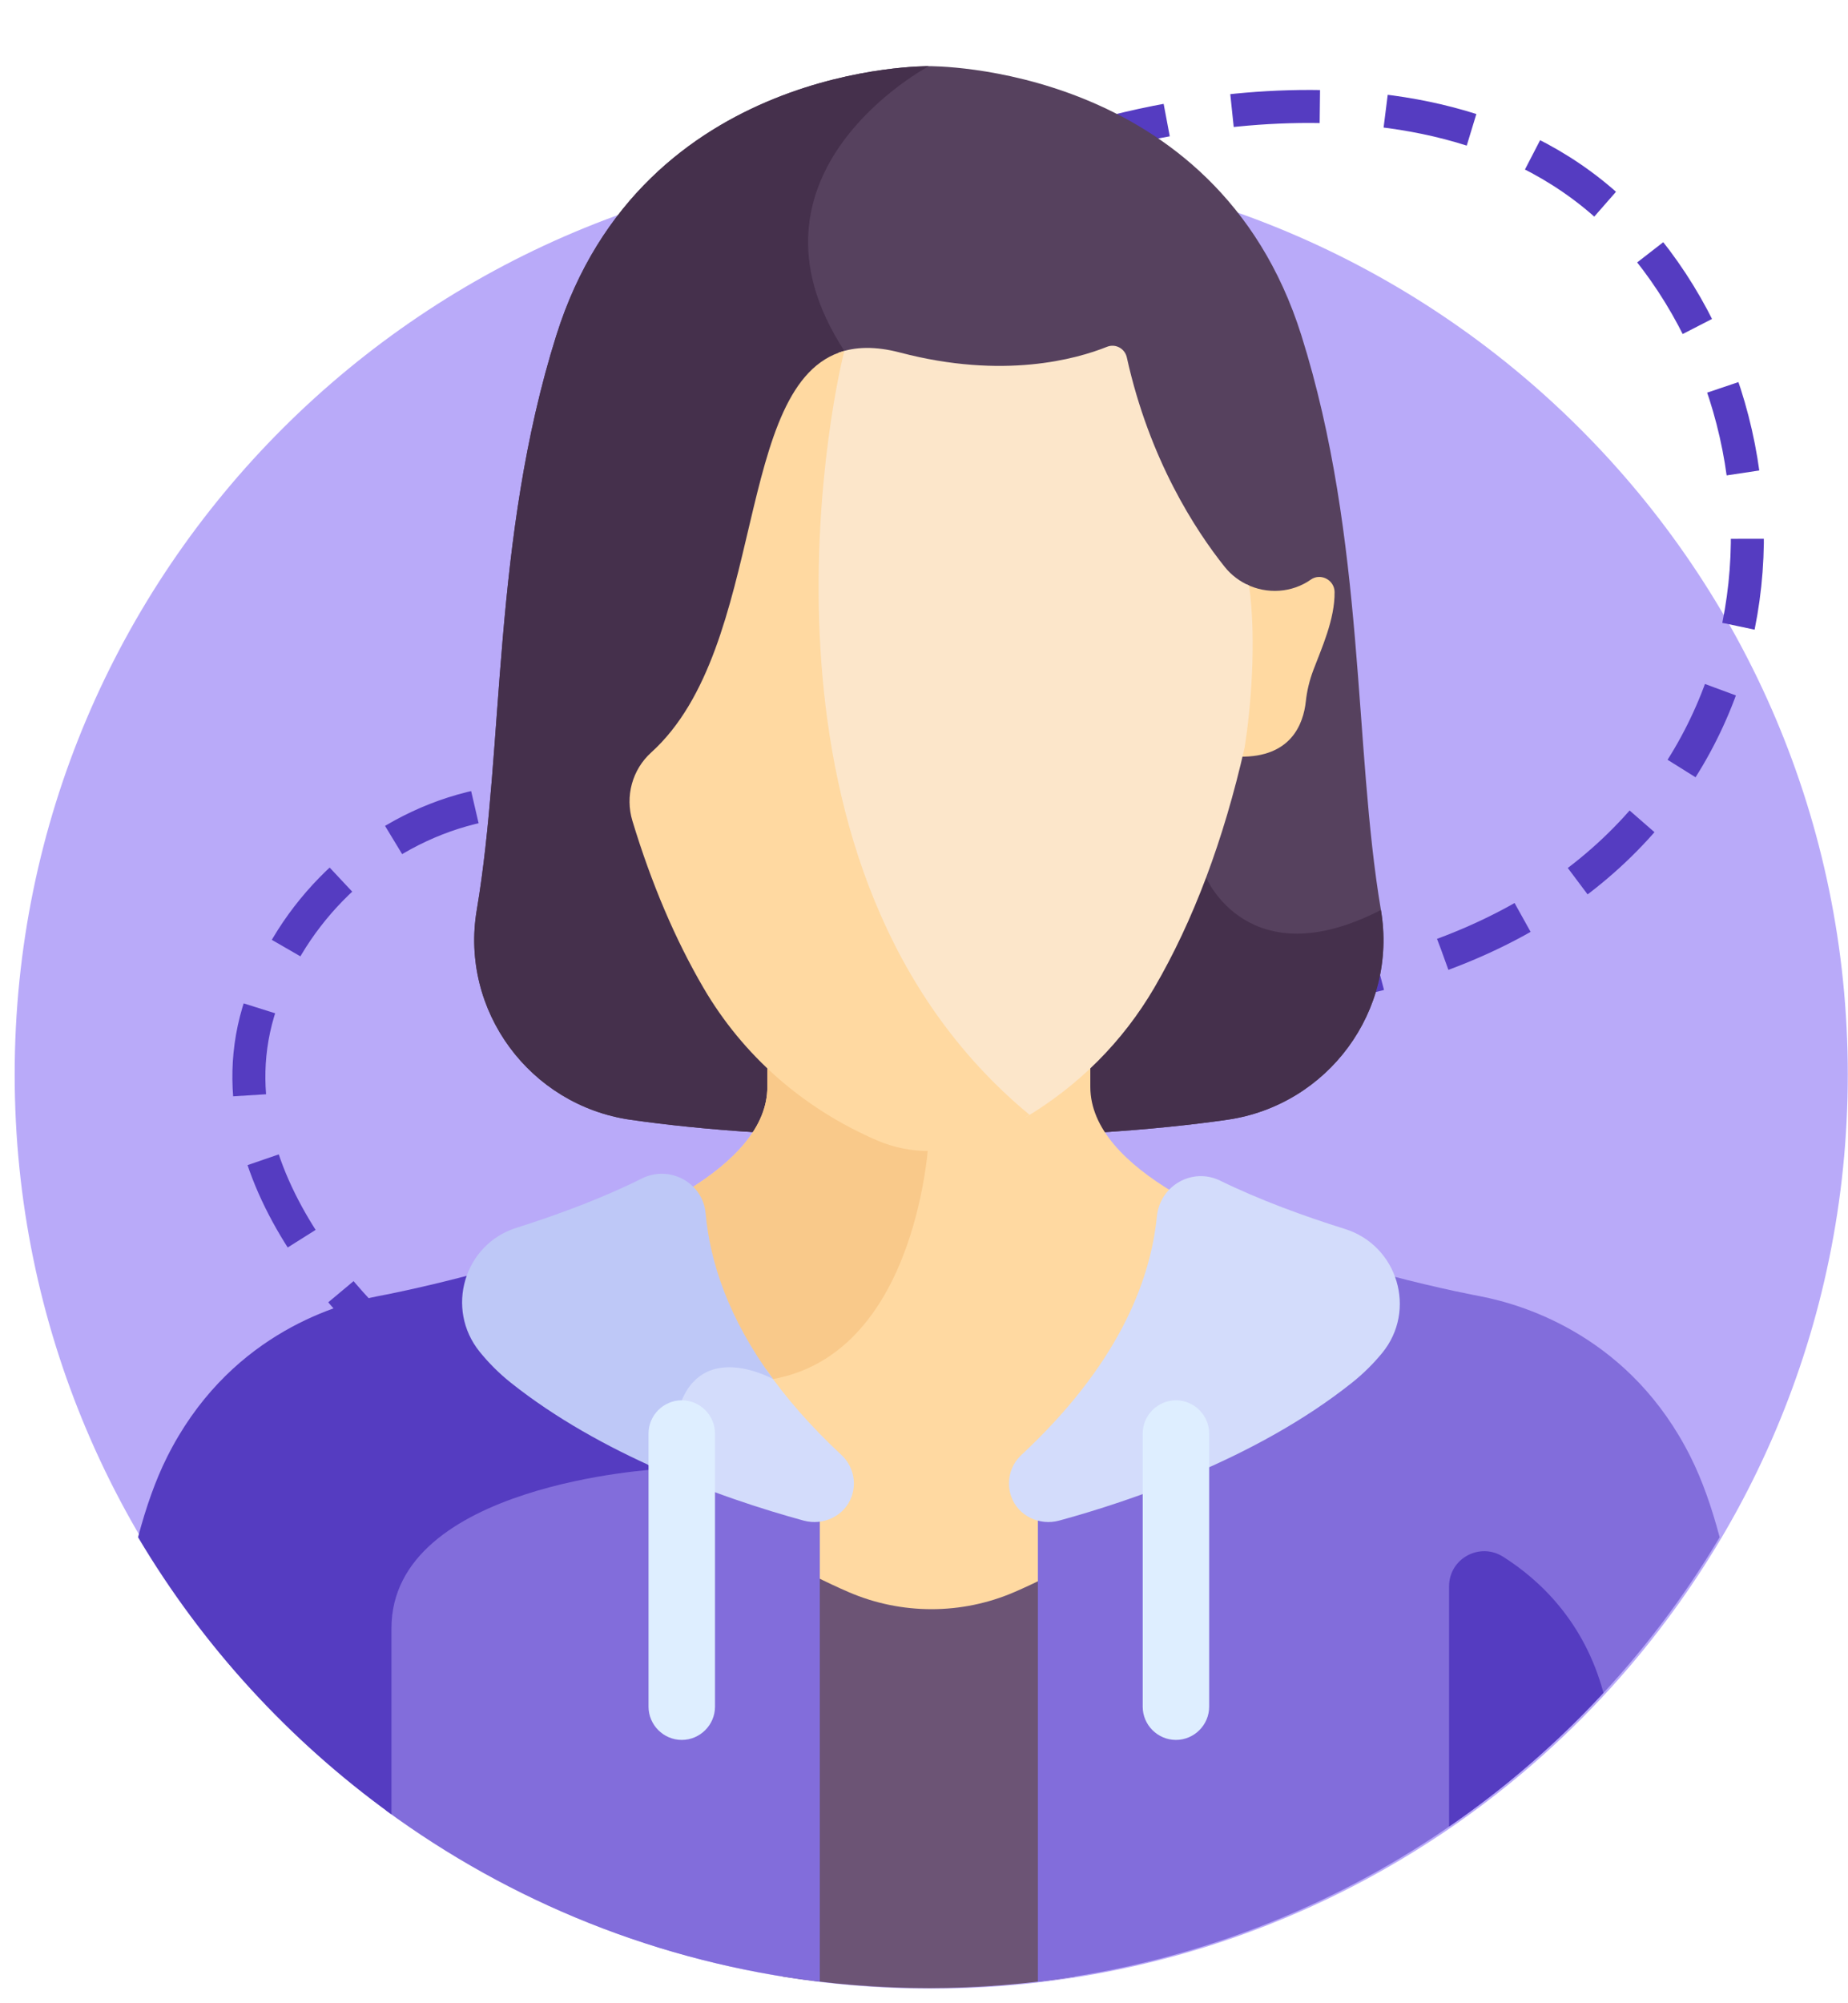 <svg width="84" height="91" viewBox="0 0 84 91" fill="none" xmlns="http://www.w3.org/2000/svg">
<g clip-path="url(#clip0_601_3781)">
<path d="M83.99 48.808C83.99 71.743 65.337 90.336 42.328 90.336C19.319 90.336 0.667 71.743 0.667 48.808C0.667 25.873 19.319 7.28 42.328 7.28C65.337 7.28 83.99 25.873 83.99 48.808Z" fill="#B9AAF9"/>
<path d="M49.149 6.405C49.149 6.405 65.888 0.774 74.507 10.847C83.125 20.92 81.253 39.791 62.215 44.371" stroke="#553CC1" stroke-width="1.5" stroke-dasharray="4 3"/>
<path d="M18.32 61.504C18.32 61.504 9.263 54.292 11.742 45.962C14.221 37.632 25.277 31.948 34.573 40.799" stroke="#553CC1" stroke-width="1.5" stroke-dasharray="4 3"/>
<path d="M59.154 15.236C55.254 2.844 42.22 3.006 42.22 3.006C42.22 3.006 29.187 2.844 25.287 15.236C22.361 24.53 22.925 33.935 21.671 41.338C20.899 45.903 24.078 50.208 28.66 50.867C31.926 51.336 36.324 51.672 42.22 51.672C48.117 51.672 52.515 51.336 55.781 50.867C60.363 50.208 63.542 45.903 62.769 41.338C61.516 33.935 62.079 24.529 59.154 15.236Z" fill="#56415E"/>
<path d="M42.22 3.006C42.22 3.006 29.187 2.844 25.287 15.236C22.361 24.53 22.925 33.935 21.671 41.338C20.899 45.903 24.078 50.208 28.66 50.867C31.926 51.336 36.324 51.672 42.22 51.672C48.117 51.672 52.515 51.336 55.781 50.867C60.363 50.208 63.542 45.903 62.769 41.338C56.744 44.429 54.823 39.864 54.823 39.864C54.823 39.864 43.672 24.037 38.38 15.94C33.089 7.842 42.22 3.006 42.22 3.006Z" fill="#45304C"/>
<path d="M52.851 55.276C52.895 54.836 53.092 54.462 53.375 54.187C51.15 52.858 49.56 51.252 49.56 49.37C49.56 48.35 49.56 48.656 49.56 47.996C47.782 49.586 44.732 51.611 42.22 51.672C39.709 51.611 36.659 49.586 34.88 47.996V49.37C34.88 51.191 33.392 52.754 31.279 54.057C31.569 54.327 31.77 54.699 31.809 55.143C32.154 58.995 34.26 62.746 38.07 66.292C39.197 67.341 38.192 69.252 36.599 68.819C36.385 68.76 36.158 68.697 35.921 68.628C35.753 68.58 35.582 68.705 35.582 68.883V71.164C36.539 71.721 37.536 72.227 38.571 72.675C40.967 73.711 43.713 73.712 46.108 72.675C47.058 72.264 47.975 71.804 48.859 71.3V68.95C48.859 68.774 48.69 68.646 48.521 68.694C48.367 68.738 48.217 68.78 48.074 68.819C46.485 69.252 45.474 67.343 46.603 66.292C50.368 62.788 52.47 59.082 52.851 55.276Z" fill="#FFD9A1"/>
<path d="M34.88 49.37C34.88 51.191 33.392 52.754 31.279 54.057C31.569 54.327 31.77 54.699 31.809 55.143C32.039 57.713 33.054 60.238 34.836 62.688C34.934 62.677 35.034 62.663 35.136 62.645C41.802 61.44 42.22 51.672 42.22 51.672C39.709 51.611 36.659 49.586 34.88 47.996V49.37Z" fill="#F9C98A"/>
<path d="M48.859 70.947C47.975 71.45 47.058 71.911 46.108 72.322C43.714 73.358 40.967 73.358 38.572 72.322C37.536 71.874 36.539 71.368 35.582 70.81V89.785C37.744 90.13 39.961 90.312 42.22 90.312C44.48 90.312 46.697 90.13 48.859 89.785V70.947Z" fill="#6C5475"/>
<path d="M30.753 63.512C30.003 65.313 29.761 66.136 29.686 66.5C28.944 66.558 26.343 66.812 23.771 67.65C19.693 68.979 17.537 71.164 17.537 73.969V82.237C23.197 86.389 29.939 89.152 37.264 90.018V65.717L31.281 62.655C31.072 62.891 30.894 63.175 30.753 63.512Z" fill="#826DDB"/>
<path d="M31.515 62.775L21.798 57.801C19.161 58.518 17.178 58.88 17.178 58.88C15.021 59.294 10.287 60.8 7.59 66.195C7.072 67.23 6.638 68.458 6.275 69.831C9.213 74.779 13.145 79.065 17.793 82.421C17.793 80.088 17.793 77.063 17.793 73.969C17.793 67.406 29.909 66.74 29.909 66.74C29.909 66.74 29.877 66.28 30.99 63.611C31.135 63.261 31.315 62.988 31.515 62.775Z" fill="#553CC1"/>
<path d="M78.166 69.831C77.803 68.458 77.369 67.23 76.851 66.195C74.154 60.8 69.42 59.294 67.263 58.88C67.263 58.88 65.499 58.558 63.086 57.92L47.177 65.885V90.018C60.374 88.457 71.685 80.747 78.166 69.831Z" fill="#826DDB"/>
<path d="M48.144 69.075C51.299 68.215 57.096 66.282 61.456 62.81C61.969 62.401 62.425 61.949 62.824 61.463C64.417 59.523 63.533 56.579 61.137 55.829C59.256 55.24 57.252 54.508 55.463 53.633C54.202 53.016 52.727 53.853 52.587 55.25C52.282 58.301 50.746 62.074 46.422 66.098C45.92 66.566 45.722 67.3 45.965 67.984C46.277 68.862 47.245 69.32 48.144 69.075Z" fill="#D3DCFB"/>
<path d="M38.251 66.098C36.826 64.772 35.706 63.474 34.831 62.219C34.259 61.983 33.212 61.666 32.258 61.995C31.582 62.228 31.076 62.739 30.754 63.513C30.003 65.313 29.762 66.136 29.686 66.5C29.615 66.506 29.527 66.513 29.423 66.523C32.144 67.768 34.754 68.591 36.529 69.075C37.428 69.32 38.396 68.862 38.709 67.984C38.952 67.3 38.754 66.566 38.251 66.098Z" fill="#D3DCFB"/>
<path d="M32.074 55.12C31.949 53.718 30.432 52.907 29.173 53.536C27.387 54.427 25.372 55.175 23.47 55.776C21.088 56.53 20.23 59.455 21.799 61.401C22.21 61.91 22.683 62.384 23.217 62.81C25.271 64.445 27.643 65.739 29.908 66.74C29.908 66.737 29.881 66.271 30.99 63.611C32.102 60.942 35.136 62.645 35.136 62.645C33.096 59.875 32.27 57.307 32.074 55.12Z" fill="#BEC8F7"/>
<path d="M30.99 79.038C30.159 79.038 29.479 78.358 29.479 77.528V65.121C29.479 64.29 30.159 63.611 30.99 63.611C31.82 63.611 32.5 64.29 32.5 65.121V77.528C32.5 78.358 31.82 79.038 30.99 79.038Z" fill="#DEEEFF"/>
<path d="M53.451 79.038C52.62 79.038 51.941 78.358 51.941 77.528V65.121C51.941 64.29 52.621 63.611 53.451 63.611C54.282 63.611 54.962 64.29 54.962 65.121V77.528C54.962 78.358 54.282 79.038 53.451 79.038Z" fill="#DEEEFF"/>
<path d="M72.884 76.898C72.011 73.659 69.978 71.763 68.322 70.716C67.256 70.042 65.867 70.8 65.867 72.062V82.973C68.427 81.212 70.78 79.172 72.884 76.898Z" fill="#553CC1"/>
<path d="M60.249 26.269C60.035 26.174 59.782 26.189 59.59 26.325C58.726 26.935 57.588 27.002 56.653 26.541C57.111 29.811 56.462 33.925 56.462 33.925C56.428 34.077 56.392 34.224 56.356 34.373C58.683 34.409 59.244 32.894 59.356 31.86C59.407 31.383 59.521 30.908 59.698 30.438C60.063 29.468 60.678 28.14 60.663 26.889C60.66 26.62 60.496 26.378 60.249 26.269Z" fill="#FFD9A1"/>
<path d="M56.777 26.597C56.359 26.415 55.976 26.135 55.669 25.752C54.349 24.099 52.247 20.89 51.219 16.235C51.13 15.832 50.705 15.6 50.321 15.753C48.927 16.312 45.603 17.247 40.916 16.016C39.789 15.72 38.873 15.747 38.115 16.024C37.217 19.962 33.806 39.965 46.585 50.776C49.028 49.324 51.038 47.315 52.465 44.874C54.237 41.841 55.62 38.166 56.577 33.944C56.846 32.234 57.125 29.136 56.777 26.597Z" fill="#FCE6CA"/>
<path d="M38.38 15.94C33.299 17.34 34.924 29.371 29.6 34.182C28.737 34.962 28.408 36.173 28.745 37.286C29.607 40.127 30.688 42.67 31.975 44.873C33.775 47.953 36.499 50.347 39.855 51.8C41.358 52.45 43.082 52.45 44.585 51.8C45.359 51.464 46.098 51.077 46.801 50.645C33.44 39.611 37.724 18.468 38.38 15.94Z" fill="#FFD9A1"/>
</g>
<defs>
<clipPath id="clip0_601_3781">
<rect width="83.323" height="90" fill="white" transform="translate(0.667 0.336)"/>
</clipPath>
</defs>
</svg>
